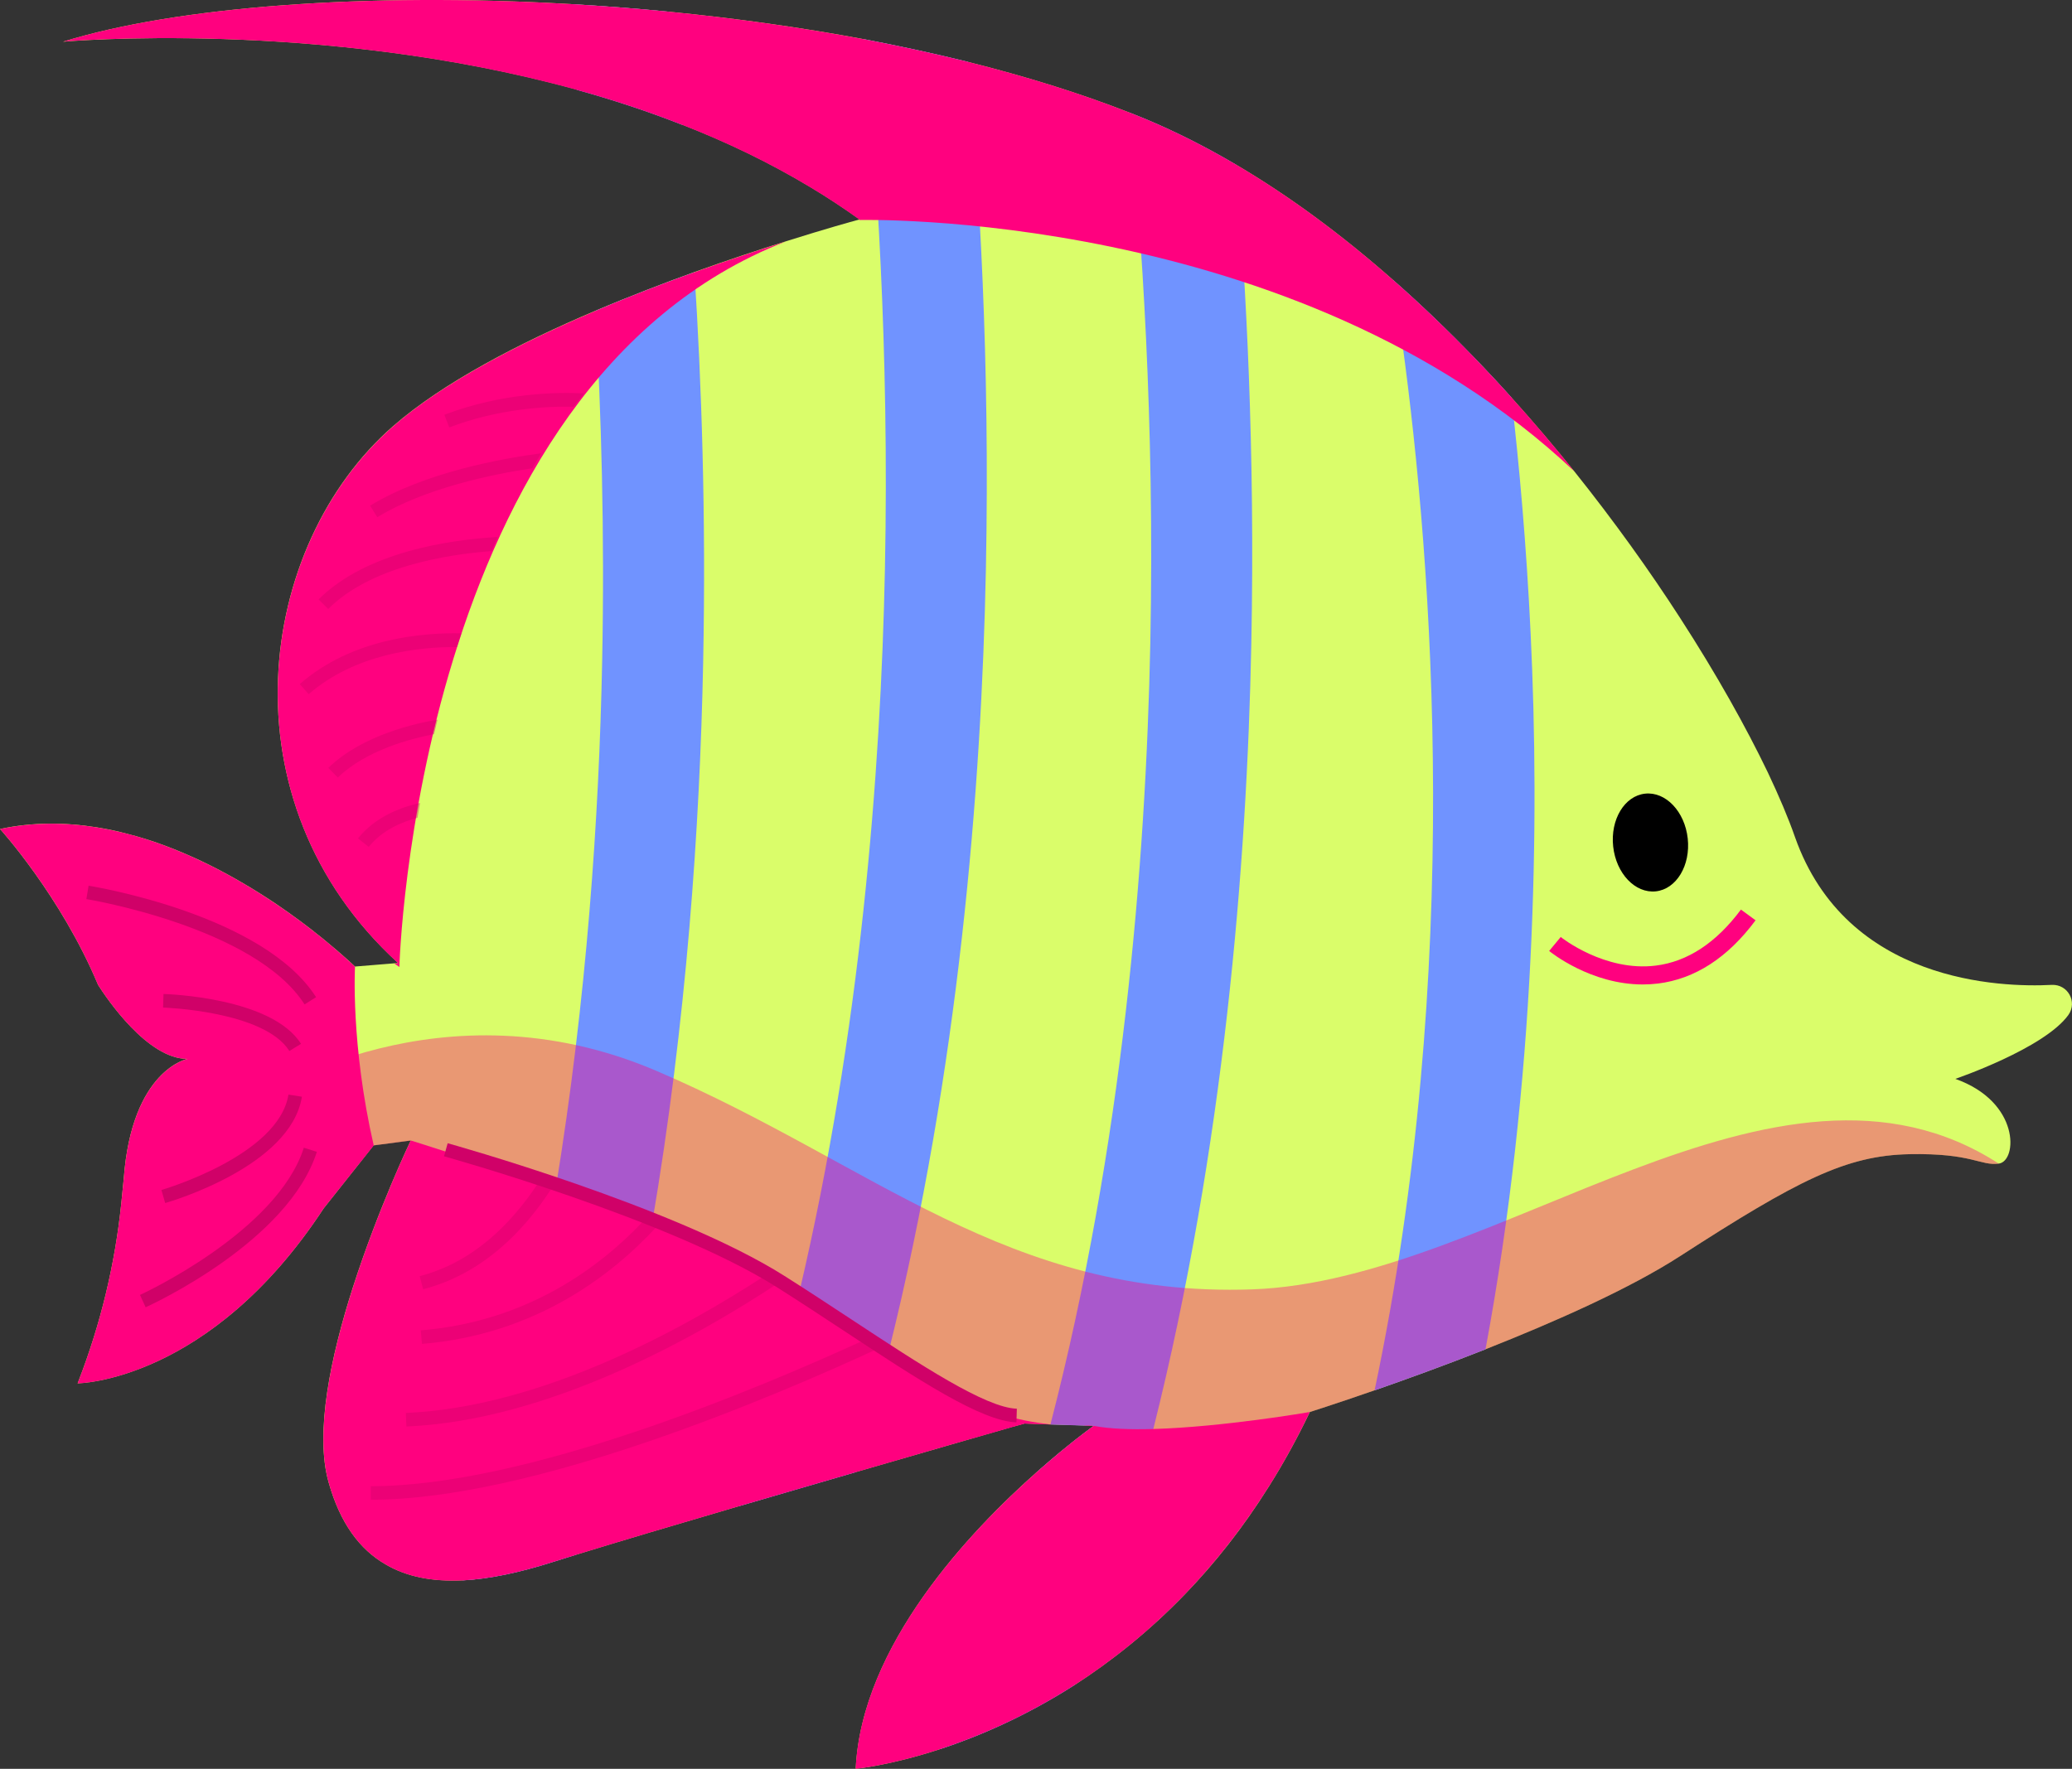 <svg width="89" height="76" viewBox="0 0 89 76" fill="none" xmlns="http://www.w3.org/2000/svg">
<rect x="0" y="0" width="89" height="76" fill="#333333" stroke="none"/>
<g clip-path="url(#clip0_1904_5344)">
<path d="M88.849 43.603C87.809 45.053 83.989 46.354 83.989 46.354C86.787 47.348 86.653 49.881 85.861 49.994C85.064 50.103 84.721 49.535 82.013 49.59C79.3 49.644 77.227 50.699 72.155 53.976C69.99 55.374 66.779 56.798 63.81 57.971C62.044 58.669 60.365 59.275 59.04 59.736C57.368 60.319 56.262 60.667 56.262 60.667C56.262 60.667 56.262 60.671 56.258 60.676C55.706 61.828 55.117 62.892 54.496 63.877C53.379 65.662 52.164 67.184 50.91 68.483C49.347 70.105 47.725 71.381 46.166 72.39H46.162C44.025 73.756 42.005 74.615 40.383 75.15C38.202 75.863 36.757 75.996 36.757 75.996C37.011 70.705 41.641 65.803 44.583 63.203C44.923 62.905 45.24 62.633 45.52 62.4C46.407 61.667 46.985 61.258 46.985 61.258L46.532 61.243L45.118 61.2L44.003 61.161C44.003 61.161 43.815 61.219 43.465 61.309C43.086 61.422 42.515 61.585 41.808 61.787C40.499 62.167 38.71 62.681 36.749 63.25C35.142 63.716 33.419 64.216 31.744 64.71C29.056 65.497 26.497 66.258 24.746 66.797C24.367 66.917 24.023 67.021 23.726 67.115C22.342 67.554 21.046 67.837 19.873 67.9C18.608 67.958 17.487 67.76 16.561 67.213C15.451 66.573 14.61 65.447 14.116 63.692C13.507 61.561 14.214 58.255 15.155 55.32C15.703 53.615 16.32 52.047 16.804 50.892C17.292 49.731 17.644 49.002 17.644 49.002L16.051 49.211H16.046L15.457 49.957L13.903 51.916C9.008 59.388 3.334 59.434 3.334 59.434C3.345 59.399 3.361 59.369 3.374 59.334C4.324 56.881 4.941 54.315 5.21 51.703L5.315 50.644C5.663 45.947 8.058 45.495 8.058 45.495C6.335 45.506 4.578 42.89 4.21 42.313V42.309C2.612 38.495 0.002 35.618 0.002 35.618C1.406 35.316 2.807 35.331 4.164 35.548C4.508 35.603 4.84 35.668 5.175 35.751C5.394 35.805 5.617 35.864 5.836 35.924C6.055 35.987 6.274 36.053 6.484 36.122C6.589 36.157 6.699 36.196 6.804 36.231C7.231 36.383 7.649 36.548 8.05 36.725C8.15 36.77 8.253 36.814 8.354 36.859C8.553 36.949 8.748 37.042 8.943 37.138C10.013 37.666 10.989 38.256 11.841 38.825C12.229 39.086 12.588 39.345 12.92 39.591C13.115 39.739 13.303 39.878 13.479 40.017V40.021C13.748 40.224 13.982 40.422 14.19 40.596C14.4 40.769 14.584 40.928 14.733 41.061C14.831 41.146 14.921 41.228 14.991 41.289C15.011 41.309 15.022 41.32 15.041 41.335C15.072 41.365 15.101 41.394 15.127 41.415C15.142 41.426 15.153 41.444 15.171 41.454C15.21 41.489 15.234 41.513 15.241 41.524L15.245 41.528L17.102 41.376C9.483 34.417 11.033 23.423 16.883 18.31C19.028 16.44 22.294 14.744 25.576 13.35C26.307 13.039 27.038 12.745 27.756 12.465C28.463 12.189 29.159 11.93 29.827 11.688C31.285 11.165 32.631 10.719 33.754 10.369C35.45 9.834 36.622 9.507 36.867 9.444C36.882 9.436 36.906 9.429 36.922 9.425C36.234 8.936 35.527 8.466 34.805 8.035C33.053 6.981 31.206 6.095 29.312 5.358C27.819 4.773 26.305 4.275 24.783 3.851C13.711 0.798 2.708 1.792 2.708 1.792C7.583 0.278 15.773 -0.33 24.49 0.174C25.899 0.255 27.322 0.363 28.747 0.505C31.561 0.781 34.378 1.172 37.116 1.685C38.636 1.977 40.129 2.303 41.578 2.66C44.036 3.277 46.376 3.999 48.522 4.841C48.6 4.871 48.677 4.904 48.756 4.934C50.054 5.45 51.319 6.067 52.574 6.778C52.747 6.876 52.917 6.972 53.093 7.076C55.448 8.461 57.707 10.153 59.835 12.028C61.05 13.095 62.221 14.229 63.346 15.39C63.883 15.944 64.406 16.503 64.916 17.075L64.92 17.079C65.862 18.123 66.763 19.187 67.624 20.254C69.322 22.377 70.855 24.517 72.17 26.556C73.729 28.966 74.999 31.24 75.933 33.184C76.422 34.217 76.82 35.157 77.103 35.97C79.318 42.237 85.964 42.429 88.129 42.316C88.816 42.281 89.243 43.042 88.847 43.605L88.849 43.603Z" fill="#DAFD6A"/>
<path d="M59.04 59.74C60.364 59.277 62.044 58.671 63.808 57.975C65.973 46.325 66.137 35.348 65.747 27.23C65.566 23.431 65.261 20.008 64.922 17.079C64.408 16.505 63.885 15.946 63.35 15.39C62.225 14.226 61.054 13.098 59.837 12.03C59.964 12.841 60.1 13.741 60.233 14.722C61.538 24.312 62.853 41.681 59.042 59.743L59.04 59.74Z" fill="#7093FF"/>
<path d="M40.385 75.152C42.005 74.619 44.027 73.762 46.162 72.394H46.164C47.506 68.782 48.62 65.092 49.539 61.398C52.571 49.303 53.561 37.175 53.749 27.652C53.913 19.38 53.526 12.21 53.092 7.076C52.917 6.972 52.744 6.872 52.571 6.774C51.321 6.067 50.052 5.447 48.756 4.932C48.677 4.902 48.598 4.871 48.521 4.841C49.025 9.901 49.605 18.08 49.41 27.648C49.215 37.118 48.217 49.242 45.12 61.204L46.532 61.25L46.985 61.263C46.985 61.263 45.973 61.978 44.583 63.209C43.452 67.265 42.07 71.281 40.385 75.152Z" fill="#7093FF"/>
<path d="M31.744 64.714C33.421 64.225 35.144 63.722 36.751 63.255C37.276 61.508 37.753 59.749 38.191 57.994C41.179 45.969 42.158 33.924 42.348 24.456C42.528 15.503 42.055 7.846 41.582 2.657C40.131 2.299 38.64 1.975 37.121 1.685C37.626 6.75 38.204 14.911 38.011 24.451C37.83 33.261 36.954 44.362 34.34 55.493C33.618 58.579 32.76 61.667 31.748 64.712L31.744 64.714Z" fill="#7093FF"/>
<path d="M24.785 3.864C26.3 4.282 27.819 4.78 29.31 5.367C29.089 3.134 28.878 1.474 28.747 0.504C27.322 0.365 25.899 0.257 24.492 0.174L24.321 0.2C24.327 0.241 24.529 1.553 24.787 3.864H24.785Z" fill="#7093FF"/>
<path d="M19.875 67.902C21.05 67.841 22.346 67.558 23.728 67.119C24.025 67.023 24.367 66.919 24.748 66.799C26.144 62.083 27.202 57.305 27.998 52.63C29.494 43.868 30.063 35.468 30.203 28.474C30.332 22.076 30.128 16.342 29.829 11.695C29.159 11.938 28.467 12.195 27.76 12.471C27.04 12.75 26.308 13.045 25.575 13.356C25.823 17.677 25.978 22.831 25.864 28.47C25.733 35.041 25.207 42.894 23.866 51.084C22.953 56.631 21.668 62.333 19.875 67.9V67.902Z" fill="#7093FF"/>
<path d="M46.532 61.25L46.985 61.263C46.851 61.237 46.698 61.232 46.532 61.25Z" fill="#FF017F"/>
<path d="M17.099 41.383L16.937 41.396L17.154 41.546C17.154 41.546 17.826 16.575 33.752 10.375C32.116 10.893 29.997 11.601 27.76 12.471C23.813 14.007 19.507 16.027 16.885 18.319C11.035 23.431 9.483 34.424 17.101 41.383H17.099Z" fill="#FF017F"/>
<path d="M2.708 1.79C2.708 1.79 13.713 0.802 24.785 3.864C26.3 4.282 27.819 4.78 29.31 5.367C31.203 6.106 33.053 6.991 34.805 8.046C35.527 8.477 36.234 8.944 36.921 9.438C36.904 9.44 36.884 9.446 36.871 9.453C36.871 9.453 55.636 8.938 67.626 20.254C66.768 19.184 65.864 18.119 64.922 17.077C64.408 16.503 63.885 15.944 63.35 15.387C62.225 14.224 61.054 13.095 59.837 12.028C57.707 10.151 55.45 8.459 53.097 7.076C52.922 6.972 52.749 6.872 52.576 6.774C51.326 6.067 50.056 5.447 48.76 4.932C48.681 4.902 48.602 4.871 48.526 4.841C46.38 3.997 44.04 3.275 41.584 2.66C40.133 2.301 38.642 1.977 37.123 1.687C34.384 1.174 31.565 0.781 28.752 0.504C27.327 0.365 25.904 0.257 24.496 0.174C15.773 -0.331 7.585 0.278 2.708 1.79Z" fill="#FF017F"/>
<path d="M72.494 36.024C72.621 37.183 72.008 38.201 71.124 38.297C70.239 38.392 69.418 37.531 69.292 36.372C69.165 35.213 69.778 34.196 70.662 34.1C71.546 34.004 72.367 34.865 72.494 36.024Z" fill="black"/>
<path d="M70.563 42.298C68.333 42.298 66.621 40.924 66.542 40.858L67.039 40.258C67.056 40.274 68.924 41.763 71.124 41.487C72.49 41.317 73.72 40.506 74.78 39.08L75.408 39.541C74.215 41.148 72.803 42.063 71.213 42.259C70.992 42.285 70.776 42.298 70.563 42.298Z" fill="#FF017F"/>
<g opacity="0.4">
<path d="M25.098 16.905C24.942 17.092 24.785 17.282 24.634 17.475C23.439 17.451 21.398 17.564 19.297 18.364L19.087 17.821C21.591 16.866 23.962 16.842 25.1 16.905H25.098Z" fill="#D00168"/>
<path d="M23.246 19.476C23.113 19.689 22.988 19.902 22.863 20.119C21.131 20.38 18.244 20.976 16.206 22.222L15.897 21.726C18.248 20.291 21.569 19.698 23.246 19.476Z" fill="#D00168"/>
<path d="M21.372 23.072C21.282 23.275 21.197 23.477 21.114 23.677C19.133 23.829 15.91 24.355 14.098 26.165L13.684 25.754C15.744 23.697 19.349 23.188 21.372 23.072Z" fill="#D00168"/>
<path d="M19.82 27.211C19.757 27.409 19.7 27.602 19.636 27.8C17.979 27.791 15.256 28.087 13.259 29.827L12.876 29.392C15.111 27.439 18.099 27.176 19.82 27.211Z" fill="#D00168"/>
<path d="M18.793 30.921C18.743 31.129 18.693 31.34 18.644 31.545C17.679 31.727 15.726 32.227 14.511 33.408L14.102 32.993C15.56 31.573 17.896 31.069 18.793 30.921Z" fill="#D00168"/>
<path d="M18.043 34.502C18.003 34.715 17.968 34.928 17.933 35.135C17.241 35.318 16.405 35.679 15.838 36.388L15.376 36.022C16.123 35.092 17.213 34.683 18.04 34.5L18.043 34.502Z" fill="#D00168"/>
</g>
<g style="mix-blend-mode:multiply" opacity="0.4">
<path d="M85.861 49.996C85.064 50.105 84.72 49.537 82.012 49.592C79.3 49.646 77.227 50.701 72.155 53.978C69.99 55.376 66.778 56.8 63.81 57.973C62.043 58.671 60.364 59.277 59.04 59.738C57.367 60.321 56.262 60.669 56.262 60.669C56.262 60.669 56.262 60.673 56.258 60.678C55.706 61.83 55.117 62.894 54.495 63.879C51.474 63.385 48.416 62.881 45.52 62.404C46.407 61.672 46.985 61.263 46.985 61.263L46.531 61.248L45.117 61.204L44.003 61.165C44.003 61.165 43.815 61.224 43.465 61.313C43.086 61.426 42.514 61.589 41.807 61.791C34.798 60.628 29.505 59.743 29.505 59.743L16.803 50.899C17.292 49.737 17.644 49.009 17.644 49.009L16.05 49.218H16.046L15.457 49.964L11.311 47.076C11.311 47.076 18.914 42.037 28.2 46.012C37.486 49.987 43.261 55.761 53.786 55.398C64.311 55.032 76.279 43.801 85.859 49.998L85.861 49.996Z" fill="#FF017F"/>
</g>
<path d="M36.757 75.998C36.757 75.998 38.204 75.867 40.384 75.152C42.004 74.619 44.027 73.762 46.161 72.394H46.164C47.722 71.39 49.344 70.111 50.907 68.487C52.851 66.466 54.703 63.916 56.255 60.676C56.258 60.671 56.255 60.669 56.255 60.669C56.255 60.669 52.541 61.313 49.537 61.398C48.559 61.426 47.657 61.393 46.98 61.263C46.98 61.263 45.969 61.978 44.579 63.209C41.634 65.808 37.004 70.711 36.753 75.998H36.757Z" fill="#FF017F"/>
<path d="M45.122 61.204L44.005 61.165C44.005 61.165 43.817 61.224 43.467 61.317C42.385 61.628 39.774 62.376 36.751 63.255C35.144 63.72 33.421 64.225 31.746 64.714C29.058 65.501 26.499 66.262 24.748 66.802C24.369 66.919 24.025 67.023 23.728 67.119C22.344 67.558 21.05 67.841 19.875 67.904C18.61 67.963 17.489 67.765 16.563 67.217C15.453 66.578 14.612 65.451 14.117 63.696C13.509 61.561 14.216 58.26 15.157 55.324C16.247 51.912 17.646 49.002 17.646 49.002C17.646 49.002 20.026 49.735 23.123 50.827L23.715 51.033C23.765 51.053 23.815 51.068 23.868 51.088C25.067 51.514 26.346 51.988 27.622 52.484C27.747 52.534 27.876 52.582 28.001 52.632C28.066 52.658 28.137 52.686 28.204 52.712C29.872 53.371 31.51 54.071 32.928 54.765C33.097 54.846 33.263 54.928 33.425 55.009C33.46 55.028 33.495 55.043 33.53 55.063H33.535C33.817 55.206 34.082 55.354 34.34 55.494C35.564 56.166 36.556 56.824 37.427 57.438C37.611 57.57 37.79 57.699 37.965 57.829C38.044 57.879 38.121 57.938 38.195 57.992C40.411 59.599 41.969 60.845 45.126 61.202L45.122 61.204Z" fill="#FF017F"/>
<g opacity="0.4">
<path d="M37.961 57.831C32.972 60.147 22.811 64.438 15.926 64.438V63.855C22.576 63.855 32.386 59.764 37.423 57.44C37.607 57.572 37.786 57.701 37.961 57.831Z" fill="#D00168"/>
<path d="M33.526 55.065C29.831 57.514 23.515 61.035 17.456 61.291L17.432 60.708C23.213 60.46 29.257 57.161 32.924 54.767C33.093 54.848 33.259 54.93 33.421 55.011C33.456 55.03 33.491 55.046 33.526 55.065Z" fill="#D00168"/>
<path d="M28.2 52.712C26.254 54.824 22.964 57.342 18.124 57.742L18.073 57.159C22.613 56.788 25.731 54.478 27.618 52.482C27.742 52.532 27.872 52.58 27.996 52.63C28.062 52.656 28.132 52.684 28.2 52.71V52.712Z" fill="#D00168"/>
<path d="M23.712 51.031C22.469 52.956 20.685 54.741 18.176 55.394L18.027 54.83C20.293 54.245 21.946 52.61 23.121 50.825L23.712 51.031Z" fill="#D00168"/>
</g>
<path d="M3.334 59.438C3.334 59.438 9.008 59.393 13.903 51.919L16.053 49.215C15.057 44.873 15.249 41.533 15.249 41.533H15.245C15.245 41.533 15.245 41.533 15.241 41.531C15.23 41.52 15.206 41.496 15.171 41.461C15.157 41.448 15.142 41.437 15.129 41.422C15.103 41.4 15.074 41.374 15.043 41.341C15.026 41.328 15.011 41.313 14.993 41.296C14.923 41.23 14.835 41.152 14.735 41.065C14.584 40.935 14.402 40.776 14.194 40.6C13.984 40.426 13.748 40.232 13.483 40.026C13.305 39.884 13.119 39.743 12.922 39.595C12.592 39.349 12.23 39.093 11.843 38.832C10.994 38.262 10.015 37.67 8.947 37.142C8.75 37.046 8.555 36.953 8.356 36.862C8.257 36.814 8.154 36.77 8.054 36.727C7.647 36.551 7.231 36.385 6.806 36.233C6.699 36.198 6.591 36.159 6.484 36.124C6.272 36.053 6.053 35.987 5.834 35.924C5.615 35.864 5.396 35.805 5.175 35.753C4.842 35.674 4.507 35.605 4.166 35.55C2.809 35.333 1.405 35.32 0.004 35.62C0.004 35.62 2.616 38.495 4.21 42.313C4.577 42.894 6.337 45.51 8.058 45.497C8.058 45.497 5.663 45.951 5.315 50.648L5.208 51.705C4.939 54.319 4.323 56.885 3.371 59.338C3.36 59.373 3.347 59.404 3.334 59.438Z" fill="#FF017F"/>
<path d="M13.082 43.155C10.963 39.834 3.783 38.64 3.71 38.63L3.805 38.055C4.111 38.105 11.32 39.306 13.577 42.844L13.082 43.155Z" fill="#D00168"/>
<path d="M6.256 56.168L6.013 55.637C6.073 55.611 11.9 52.93 13.051 49.313L13.61 49.489C12.379 53.352 6.506 56.054 6.256 56.168Z" fill="#D00168"/>
<path d="M7.095 51.688L6.933 51.129C6.983 51.114 11.968 49.659 12.39 47.03L12.968 47.121C12.489 50.116 7.314 51.627 7.095 51.69V51.688Z" fill="#D00168"/>
<path d="M12.43 45.158C11.353 43.435 7.049 43.292 7.005 43.29L7.023 42.707C7.213 42.711 11.688 42.864 12.929 44.849L12.43 45.156V45.158Z" fill="#D00168"/>
<path d="M43.655 61.111C42.145 61.063 39.41 59.262 36.247 57.177C35.31 56.559 34.34 55.92 33.375 55.309C28.73 52.371 19.168 49.707 19.072 49.681L19.229 49.12C19.326 49.146 28.973 51.834 33.69 54.817C34.662 55.431 35.632 56.072 36.573 56.69C39.535 58.64 42.333 60.484 43.677 60.526L43.66 61.108L43.655 61.111Z" fill="#D00168"/>
</g>
<defs>
<clipPath id="clip0_1904_5344">
<rect width="89" height="76" fill="white"/>
</clipPath>
</defs>
</svg>
